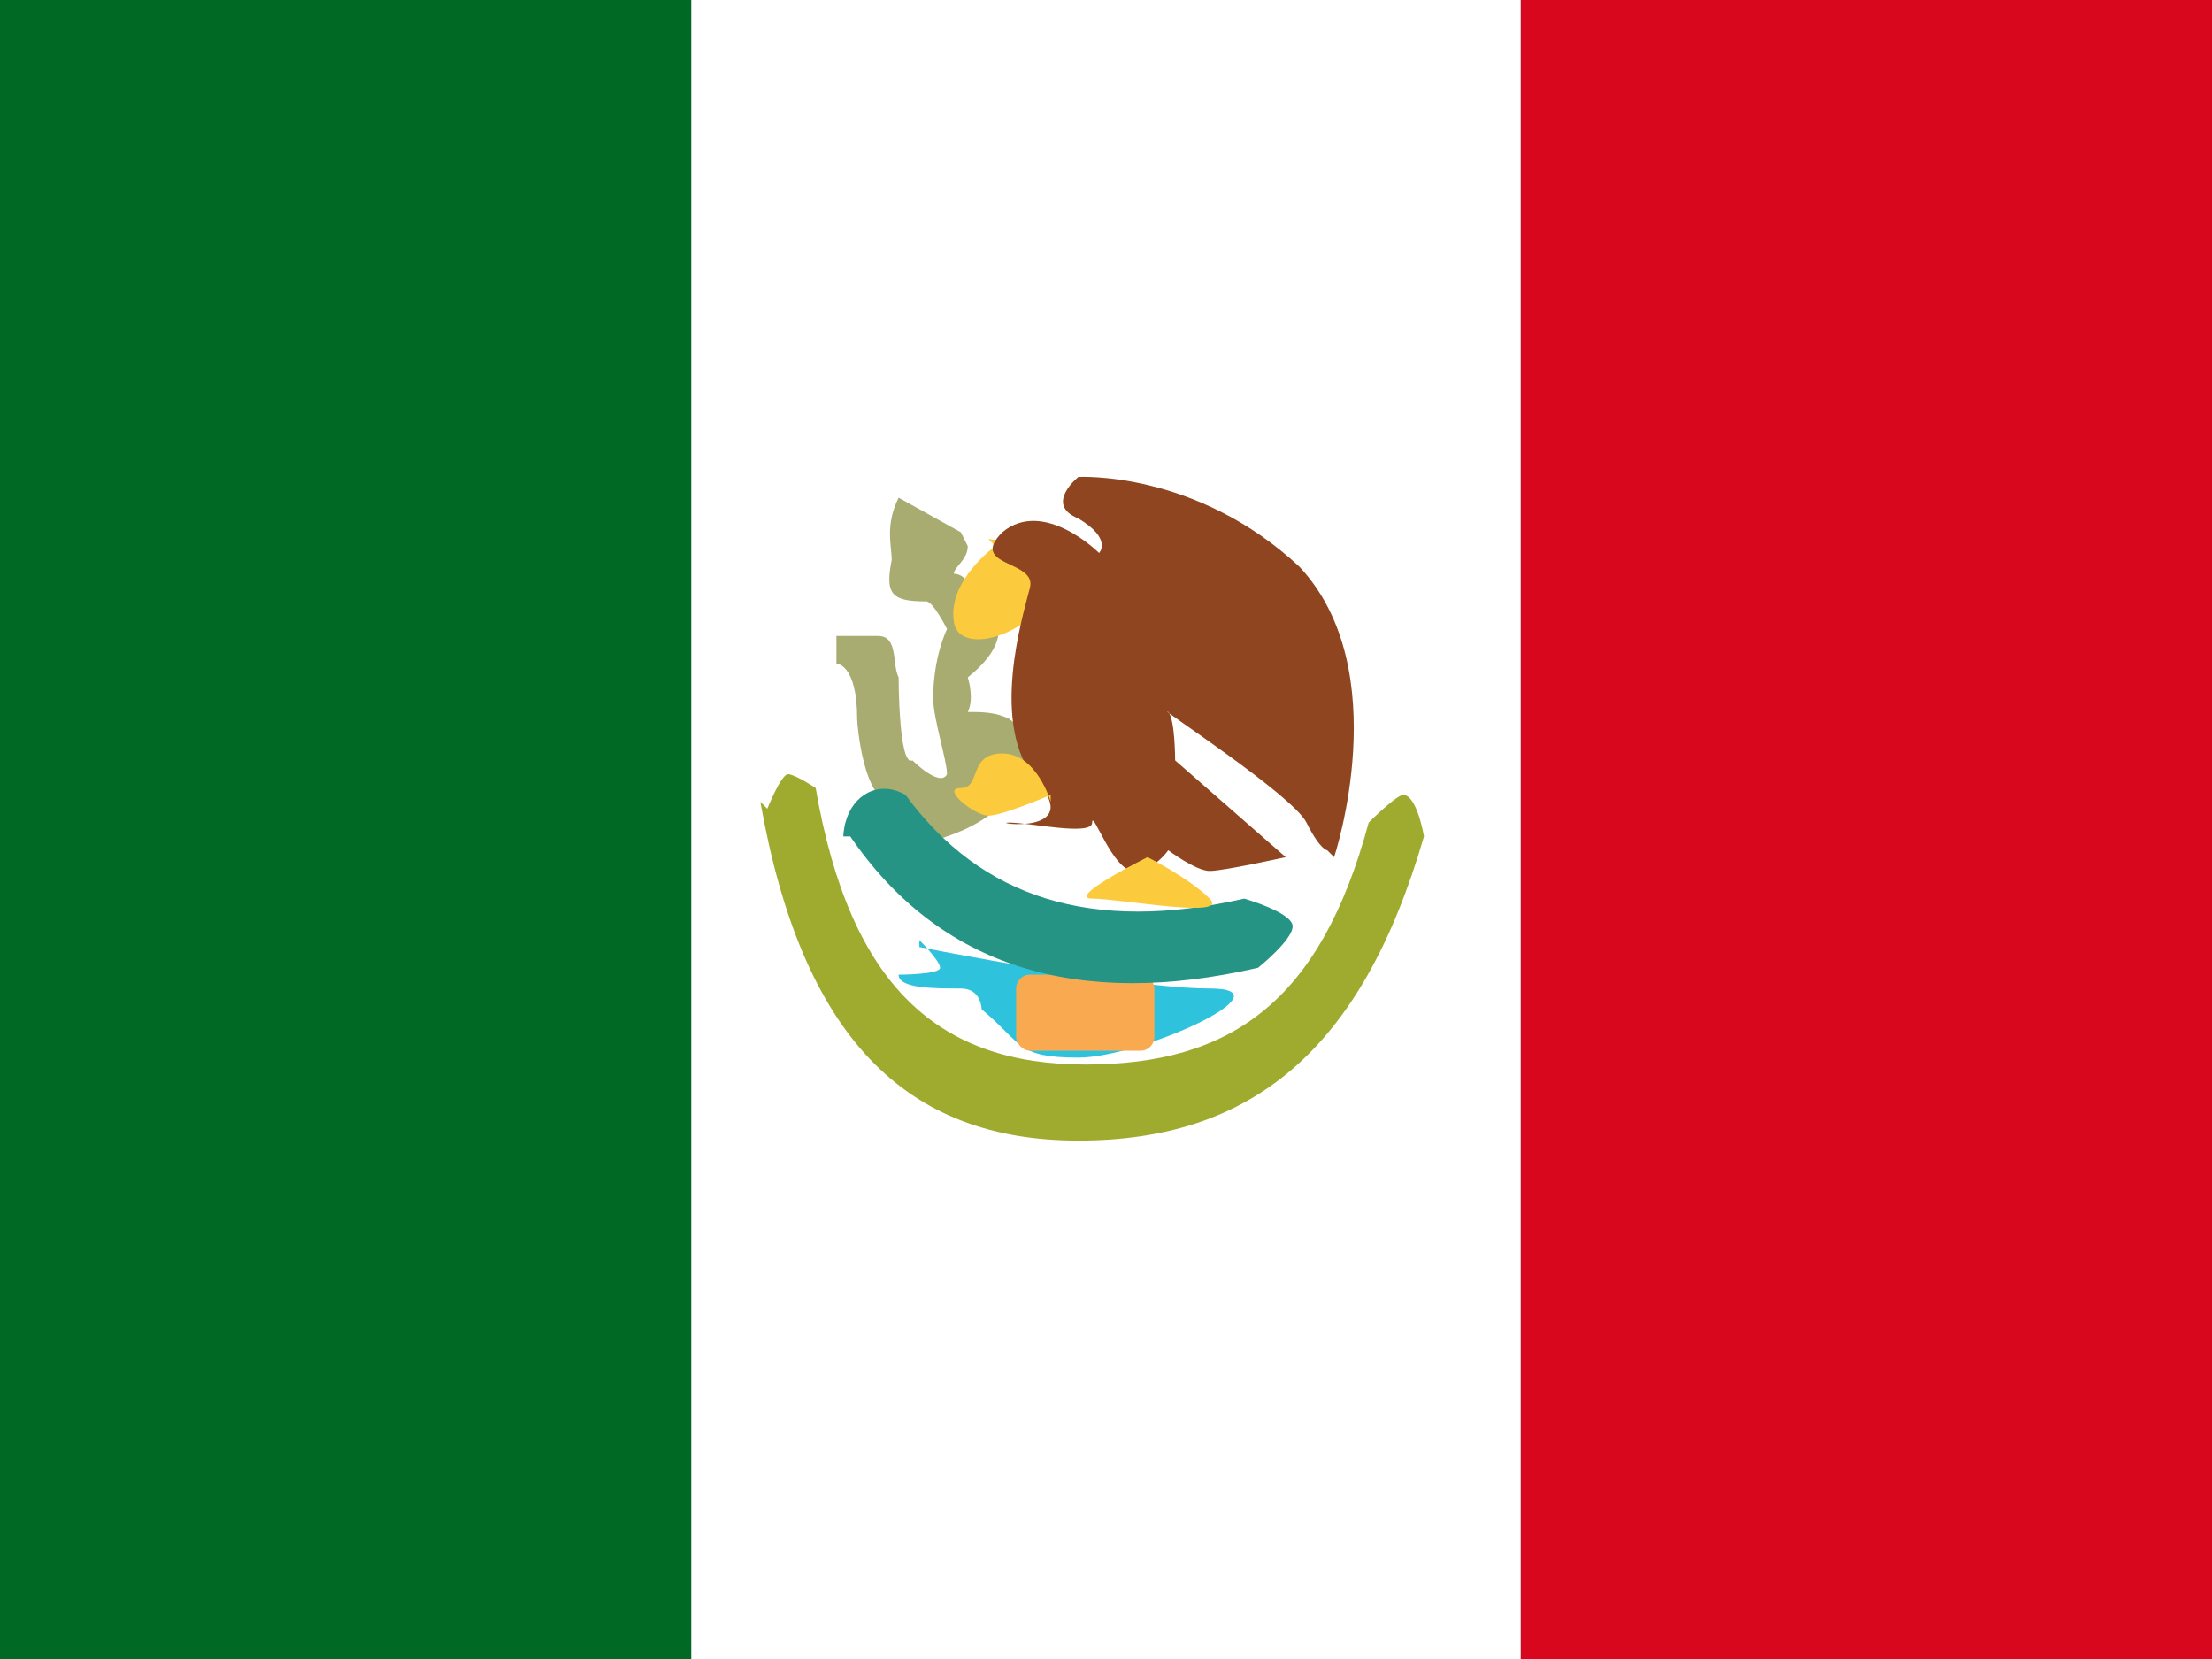 <?xml version="1.0" encoding="UTF-8"?> <svg xmlns="http://www.w3.org/2000/svg" version="1.1" viewBox="0 0 32 24"><rect x="0" y="0" width="32" height="24" fill="#333333" stroke="none"/><defs><style> .cls-1 { fill: #fff; } .cls-1, .cls-2, .cls-3, .cls-4, .cls-5, .cls-6 { fill-rule: evenodd; } .cls-7 { fill: #259485; } .cls-2 { fill: #d9071e; } .cls-8 { fill: #a8ac71; } .cls-3 { fill: #fcca3d; } .cls-4 { fill: #006923; } .cls-5 { fill: #8f4620; } .cls-9 { fill: #f9aa51; } .cls-10 { fill: #9fab2f; } .cls-6 { fill: #2fc2dc; } </style></defs><g><g id="Layer_1"><path class="cls-2" d="M22,0h10v24h-10V0Z"></path><path class="cls-4" d="M0,0h12v24H0V0Z"></path><path class="cls-1" d="M10,0h12v24h-12V0Z"></path><path class="cls-8" d="M14,7.9c0,.2-.2.3-.2.4.2,0,.3.3.4.4.4.3.3.7-.2,1.1,0,0,.1.3,0,.5.2,0,.4,0,.6.1.4.3.4.7,0,1.1-.2.3-.6.5-.9.6-.5.2-1,.1-1-.5,0,0,0,0,.2,0-.4,0-.5-1.1-.5-1.2,0-.8-.3-.8-.3-.8v-.4h.6c.3,0,.2.4.3.6,0,0,0,1.3.2,1.2,0,0,.4.4.5.2,0-.2-.2-.8-.2-1.1,0-.6.2-1,.2-1,0,0-.2-.4-.3-.4-.5,0-.6-.1-.5-.6,0-.2-.1-.5.1-.9l.9.5ZM14,11h0s0,0,0,0c0,0,0,0,0,0Z"></path><path class="cls-3" d="M14.4,7.9s-.7.5-.6,1.1c.1.6,1.5,0,1.3-.6-.2-.6-.8-.6-.8-.6Z"></path><path class="cls-5" d="M19.3,12.4s.9-2.7-.5-4.2c-1.5-1.4-3.2-1.3-3.2-1.3,0,0-.5.4,0,.6.5.3.3.5.3.5,0,0-.8-.8-1.4-.3-.5.5.5.4.4.8-.1.4-.6,2,.1,2.8.7.8-.7.6-.4.6s1.2.2,1.2,0,.3.7.6.7.5-.3.5-.3c0,0,.4.3.6.3s1.1-.2,1.1-.2l-1.6-1.4s0-.6-.1-.7c-.2-.1,1.8,1.2,2,1.6.2.4.3.4.3.4Z"></path><path class="cls-10" d="M11.1,11.7s.2-.5.3-.5c.1,0,.4.2.4.2.5,2.9,1.8,4,3.9,4s3.4-.9,4.1-3.5c0,0,.4-.4.5-.4.2,0,.3.6.3.6-.9,3.1-2.5,4.4-5,4.4s-4-1.5-4.6-4.9Z"></path><path class="cls-6" d="M13.3,13.7s3,.6,4.2.6-1,1-1.9,1-.8-.2-1.4-.7c0,0,0-.3-.3-.3-.4,0-.9,0-.9-.2,0,0,.6,0,.6-.1,0-.1-.3-.4-.3-.4Z"></path><rect class="cls-9" x="14.7" y="14.1" width="2" height="1.1" rx=".2" ry=".2"></rect><path class="cls-7" d="M12.2,12.1s0-.4.3-.6c.3-.2.6,0,.6,0,1.1,1.5,2.7,2,4.9,1.5,0,0,.7.2.7.4,0,.2-.5.6-.5.6-2.6.6-4.6,0-5.9-1.9Z"></path><path class="cls-3" d="M16.6,12.4s-1.2.6-.8.6,2,.3,1.7,0c-.3-.3-.9-.6-.9-.6Z"></path><path class="cls-3" d="M15.2,11.6s-.2-.7-.7-.7-.3.5-.6.5.2.4.4.4.9-.3.9-.3Z"></path></g></g></svg> 